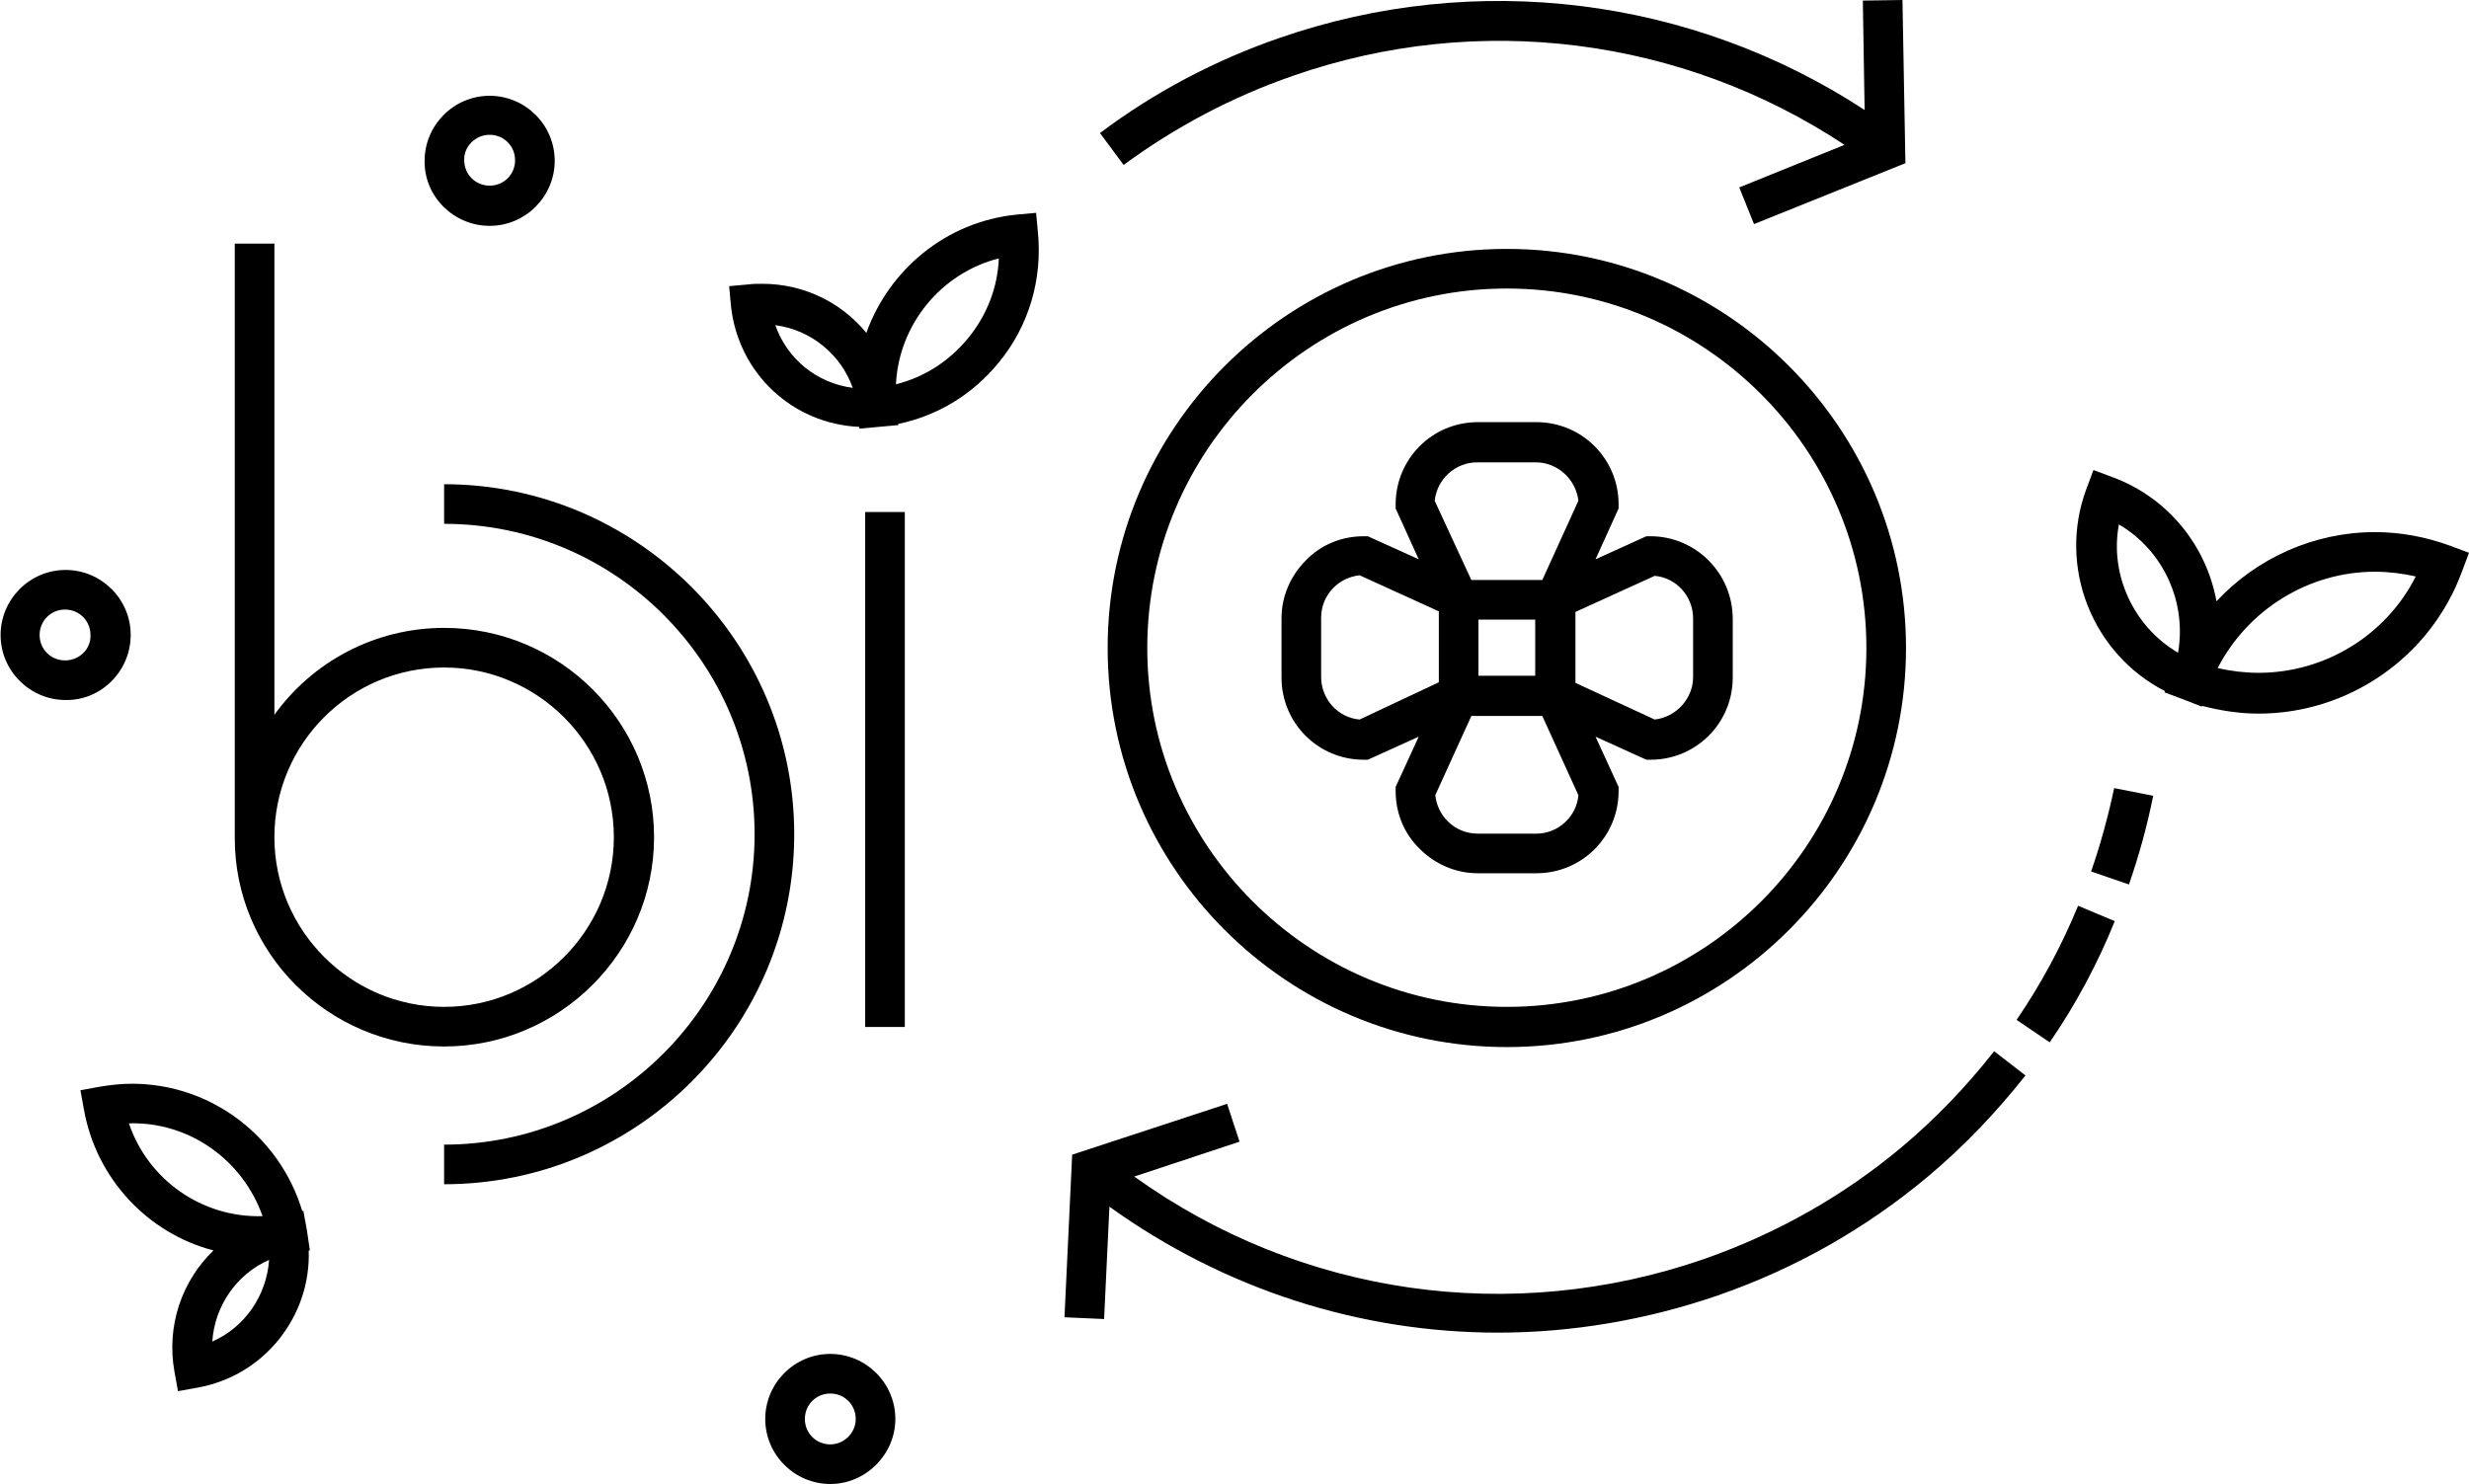<?xml version="1.0" encoding="utf-8"?>
<!-- Generator: Adobe Illustrator 16.0.0, SVG Export Plug-In . SVG Version: 6.00 Build 0)  -->
<!DOCTYPE svg PUBLIC "-//W3C//DTD SVG 1.1//EN" "http://www.w3.org/Graphics/SVG/1.1/DTD/svg11.dtd">
<svg version="1.1" id="Warstwa_1" xmlns:x="http://ns.adobe.com/Extensibility/1.0/" xmlns:i="http://ns.adobe.com/AdobeIllustrator/10.0/" xmlns:graph="http://ns.adobe.com/Graphs/1.0/"
	 xmlns="http://www.w3.org/2000/svg" xmlns:xlink="http://www.w3.org/1999/xlink" xmlns:a="http://ns.adobe.com/AdobeSVGViewerExtensions/3.0/"
	 x="0px" y="0px" width="417.5px" height="251px" viewBox="0 0 417.5 251" style="enable-background:new 0 0 417.5 251;"
	 xml:space="preserve">
<g>
	<path d="M279.1,90.7l-0.7,0l-8.6,3.9l3.9-8.6v-0.7c0-7.7-6.2-13.9-13.9-13.9h-9.9c-7.7,0-13.9,6.2-13.9,13.9v0.7l3.9,8.6l-8.6-3.9
		h-0.7c-3.7,0-7.2,1.4-9.8,4.1c-2.6,2.6-4.1,6.1-4.1,9.8l0,10c0,7.7,6.2,13.9,13.9,13.9h0.7l8.6-3.9l-3.9,8.5v0.7
		c0,3.7,1.4,7.2,4.1,9.8c2.6,2.6,6.1,4.1,9.8,4.1h9.9c7.7,0,13.9-6.2,13.9-13.9v-0.7l-3.9-8.5l8.6,3.9h0.7l0-3.4v3.4
		c7.7,0,13.9-6.2,13.9-13.9v-9.9C293,96.9,286.7,90.7,279.1,90.7z M249.8,78.2h9.9c3.7,0,6.8,2.9,7.2,6.5l-6.1,13.4h-12l-6.2-13.4
		C243,81,246.1,78.2,249.8,78.2z M259.6,104.8v9.5H250v-9.5H259.6z M229.9,121.7c-3.6-0.3-6.5-3.4-6.5-7.2l0-10
		c0-1.9,0.7-3.7,2.1-5.1c1.2-1.2,2.7-1.9,4.4-2.1l13.4,6.1v12L229.9,121.7z M259.8,141h-9.9c-1.9,0-3.7-0.7-5.1-2.1
		c-1.2-1.2-1.9-2.7-2.1-4.4l6.1-13.4h12l6.1,13.4C266.6,138.1,263.5,141,259.8,141z M286.3,114.5c0,3.7-2.9,6.8-6.5,7.2l-13.4-6.2
		v-12l13.4-6.1c3.6,0.3,6.5,3.4,6.5,7.2V114.5z"/>
	<path d="M254.8,42.1c-37.2,0-67.5,30.3-67.5,67.5c0,37.2,30.3,67.5,67.5,67.5c37.2,0,67.5-30.3,67.5-67.5
		C322.3,72.4,292,42.1,254.8,42.1z M254.8,170.3c-33.5,0-60.8-27.3-60.8-60.7c0-33.5,27.3-60.8,60.8-60.8
		c33.5,0,60.8,27.3,60.8,60.8C315.6,143.1,288.3,170.3,254.8,170.3z"/>
	<path d="M75.1,81.9v6.7c29,0,52.5,23.6,52.5,52.5c0,28.9-23.6,52.5-52.5,52.5v6.7c32.7,0,59.2-26.6,59.2-59.2
		C134.3,108.5,107.7,81.9,75.1,81.9z"/>
	<path d="M75.1,177c19.5,0,35.5-15.9,35.5-35.4c0-19.5-15.9-35.4-35.5-35.4c-11.8,0-22.3,5.8-28.7,14.7V41.2h-6.7v100.4
		C39.6,161.1,55.5,177,75.1,177z M75.1,112.9c15.8,0,28.7,12.9,28.7,28.7s-12.9,28.7-28.7,28.7c-15.8,0-28.7-12.9-28.7-28.7
		S59.2,112.9,75.1,112.9z"/>
	<path d="M175.2,36l-3.3,0.3c-12,1.2-21.6,9.4-25.4,20c-4.2-5.1-10.5-8.3-17.6-8.3c-0.8,0-1.6,0-2.3,0.1l-3.3,0.3l0.3,3.3
		c1.2,11.4,10.4,20,21.7,20.5l0,0.3l3.3-0.3l3.3-0.3l0-0.2c6.7-1.4,12.6-5,17-10.4c5.1-6.2,7.4-14.1,6.6-22.1L175.2,36z M131.1,55
		c6.1,0.8,11.1,5,13.1,10.6C138.1,64.8,133.1,60.7,131.1,55z M163.7,57.2c-3.2,3.9-7.4,6.6-12.2,7.8c0.5-10.1,7.6-18.8,17.4-21.3
		C168.7,48.6,166.9,53.3,163.7,57.2z"/>
	<path d="M51.9,208.1l-0.6-3.3l-0.2,0c-3.8-12.6-15.4-21.5-28.8-21.5c-1.8,0-3.6,0.2-5.4,0.5l-3.3,0.6l0.6,3.3
		c2.1,11.7,10.8,20.9,21.9,23.8c-5.3,5.1-8,12.7-6.6,20.5l0.6,3.3l3.3-0.6c11.3-2,19.2-12.1,18.8-23.2l0.2,0L51.9,208.1
		C51.9,208.1,51.9,208.1,51.9,208.1z M21.8,190c10.3-0.3,19.3,6.3,22.6,15.7C34.1,206,25,199.5,21.8,190z M35.9,226.9
		c0.4-6,4.1-11.4,9.6-13.8C45.1,219.1,41.4,224.5,35.9,226.9z"/>
	<path d="M414.3,92.3c-4.1-1.5-8.4-2.3-12.7-2.3c-10.3,0-20,4.4-26.8,11.7c-1.7-9.3-8.1-17.5-17.6-21l-3.2-1.2l-1.2,3.2
		c-4.9,13.2,1,27.9,13.3,34.2l-0.1,0.2l3.2,1.2c0,0,0,0,0,0l3.1,1.2l0.1-0.1c3.1,0.8,6.3,1.3,9.5,1.3c15.3,0,29.1-9.6,34.4-24
		l1.2-3.2L414.3,92.3z M368.3,110.4c-7.5-4.4-11.6-13.2-10-21.7C365.8,93.1,369.8,101.8,368.3,110.4z M381.9,113.8
		c-2.3,0-4.7-0.3-6.9-0.8c5.1-9.9,15.4-16.3,26.6-16.3c2.3,0,4.7,0.3,6.9,0.8C403.5,107.4,393.2,113.8,381.9,113.8z"/>
	<path d="M82.8,38.2c6.1,0,11-5,11-11c0-6.1-5-11-11-11c-6.1,0-11,5-11,11C71.7,33.2,76.7,38.2,82.8,38.2z M82.8,22.8
		c2.4,0,4.3,1.9,4.3,4.3c0,2.4-1.9,4.3-4.3,4.3s-4.3-1.9-4.3-4.3C78.4,24.8,80.4,22.8,82.8,22.8z"/>
	<path d="M22.1,107.4c0-6.1-5-11-11-11c-6.1,0-11,5-11,11c0,6.1,5,11,11,11C17.1,118.5,22.1,113.5,22.1,107.4z M11,111.7
		c-2.4,0-4.3-1.9-4.3-4.3c0-2.4,1.9-4.3,4.3-4.3c2.4,0,4.3,1.9,4.3,4.3C15.4,109.8,13.4,111.7,11,111.7z"/>
	<path d="M140.4,229c-6.1,0-11,5-11,11c0,6.1,5,11,11,11s11-5,11-11C151.4,233.9,146.4,229,140.4,229z M140.4,244.3
		c-2.4,0-4.3-1.9-4.3-4.3c0-2.4,1.9-4.3,4.3-4.3s4.3,1.9,4.3,4.3C144.7,242.4,142.7,244.3,140.4,244.3z"/>
	<rect x="146.3" y="86.6" width="6.7" height="87.1"/>
	<path d="M218.7,12.8c31.3-10.9,65.7-6.5,93.2,11.7l-17.8,7.2l2.5,6.2l25.6-10.3L321.7,0L315,0.1l0.3,18.5
		C286.1-0.5,249.6-5.1,216.4,6.4c-11,3.8-21.2,9.2-30.4,16.1l4,5.4C198.7,21.5,208.3,16.4,218.7,12.8z"/>
	<path d="M321.6,194c-9.9,8.3-21.1,14.6-33.3,18.9c-32.8,11.4-68.5,6.2-96.5-13.9l17.8-5.9l-2.1-6.4l-26.2,8.6l-1.3,27.5l6.7,0.3
		l0.9-19c19.5,14,42.4,21.3,65.7,21.3c12.4,0,25-2.1,37.2-6.3c13-4.5,25-11.3,35.5-20.1c6.1-5.1,11.6-10.9,16.5-17.1l-5.3-4.1
		C332.5,183.8,327.3,189.2,321.6,194z"/>
	<path d="M341,172.5l5.6,3.8c4.4-6.4,8.1-13.3,11-20.5l-6.2-2.6C348.6,160,345.1,166.5,341,172.5z"/>
	<path d="M353.6,147.4l6.4,2.2c1.7-4.9,3.1-10,4.1-15l-6.6-1.3C356.5,138,355.2,142.8,353.6,147.4z"/>
</g>
</svg>
